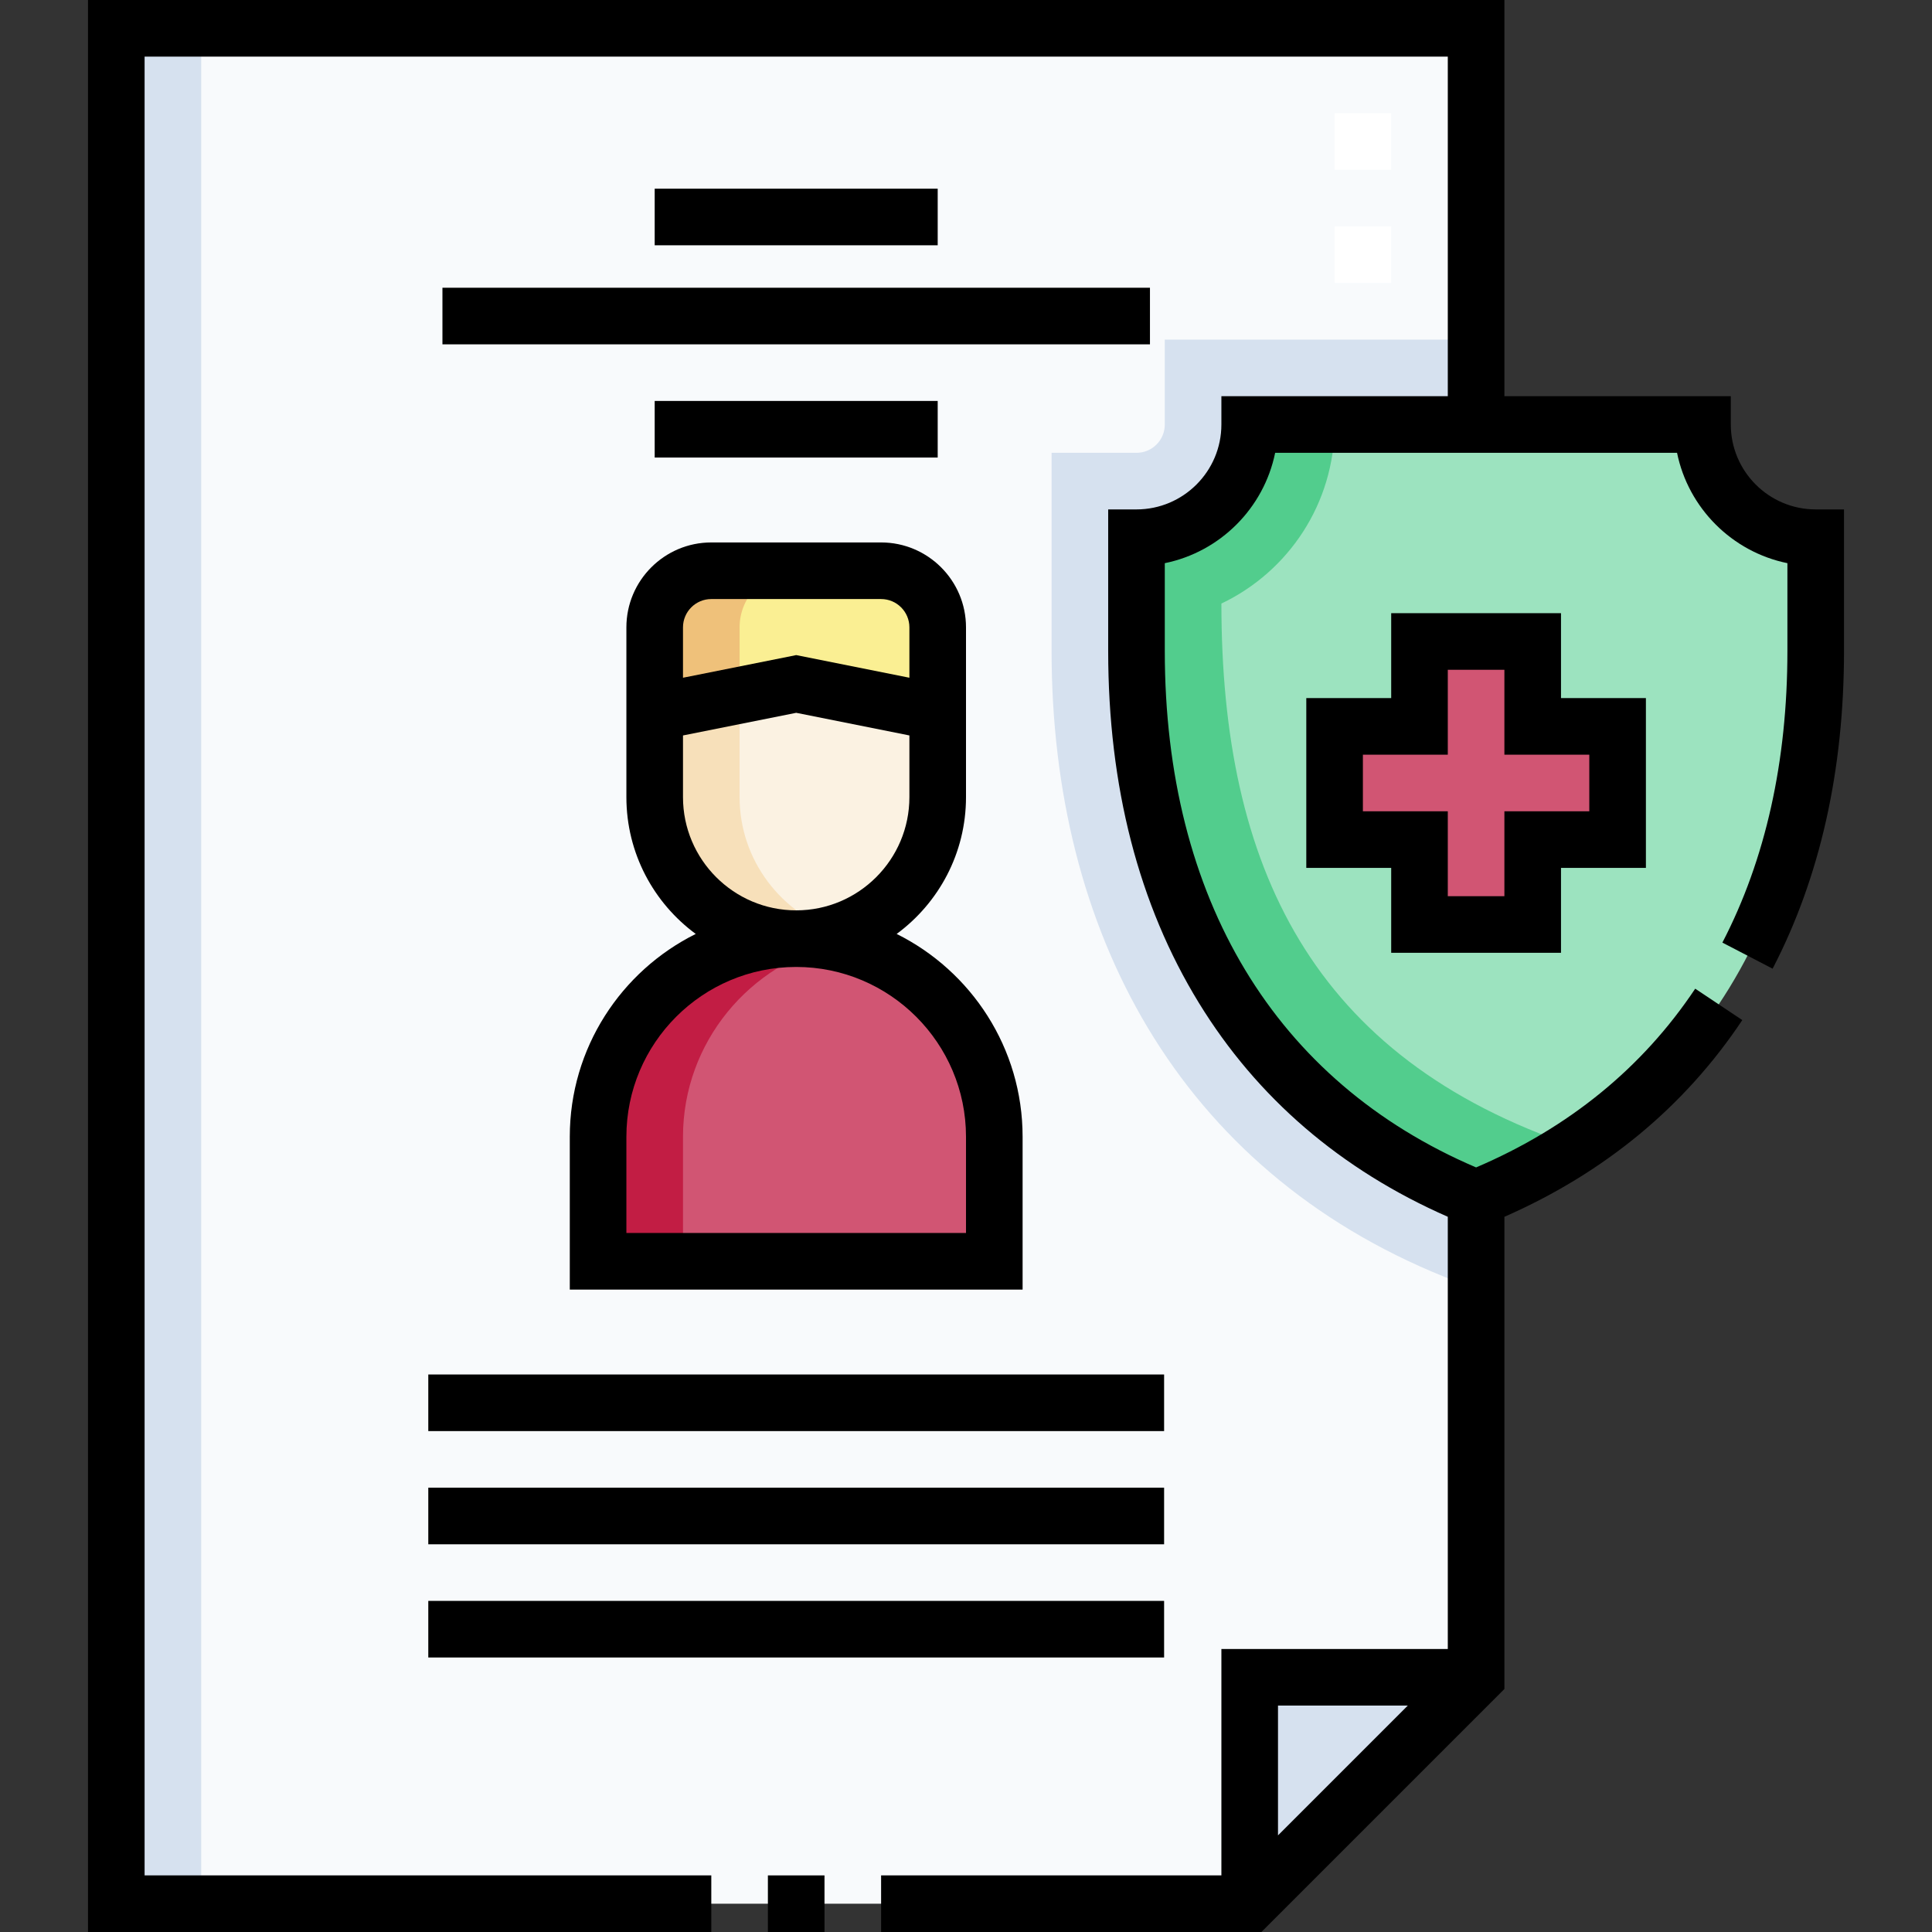 <svg xmlns="http://www.w3.org/2000/svg" id="Capa_1" height="512" viewBox="0 0 512 512" width="512"><rect x="0" y="0" width="512" height="512" fill="#333333" stroke="none"/><g><g><g clip-rule="evenodd" fill-rule="evenodd"><path d="m30.819 7.5v497h300.363v-60h60v-127c-58.875-23.784-90-76.301-90-145.001v-29.999c16.569 0 30-13.431 30-30h60v-105zm180.182 241.253c-20.625 0-37.5-16.875-37.5-37.5v-45c0-8.249 6.75-15 15-15h45c8.25 0 15 6.75 15 15v45c-.001 20.625-16.875 37.5-37.5 37.5zm-52.501 85.501v-33c0-28.874 23.624-52.501 52.5-52.501 28.875 0 52.5 23.625 52.5 52.501v33z" fill="#f8fafc"></path><path d="m211.001 248.753c-28.876 0-52.5 23.627-52.5 52.501v33h105v-33c-.001-28.876-23.625-52.501-52.5-52.501z" fill="#d15573"></path><path d="m173.5 211.253c0 20.625 16.875 37.5 37.5 37.5s37.5-16.875 37.5-37.5v-22.5l-37.5-7.5-37.5 7.5z" fill="#fbf2e2"></path><path d="m173.5 188.753 37.5-7.5 37.5 7.5v-22.5c0-8.25-6.75-15-15-15h-45c-8.25 0-15 6.751-15 15z" fill="#faef93"></path><path d="m391.181 444.5h-59.999v60z" fill="#d6e1ef"></path><path d="m301.182 172.499c0 68.7 31.124 121.217 90 145.001 58.875-23.784 90-76.301 90-145.001v-29.999c-16.569 0-30-13.431-30-30h-120c0 16.569-13.431 30-30 30zm105 72.501h-30v-22.5h-22.5v-30h22.5v-22.5h30v22.5h22.5v30h-22.5z" fill="#9ce3bf"></path><path d="m301.182 172.499c0 68.7 31.124 121.217 90 145.001 9.473-3.827 18.224-8.402 26.246-13.664-69.709-23.436-93.746-74.139-93.746-143.891 17.735-8.429 30-26.508 30-47.445h-22.5c0 16.569-13.431 30-30 30z" fill="#52cd8d"></path><path d="m353.681 192.499v30.001h22.5v22.5h30.001v-22.5h22.499v-30.001h-22.499v-22.499h-30.001v22.499z" fill="#d15573"></path><path d="m30.819 7.5v497h22.5v-497zm360.362 334.266v-24.266c-58.875-23.784-90-76.301-90-145.001v-29.999c16.569 0 30-13.431 30-30h60v-22.5h-82.5v22.5c0 4.15-3.35 7.5-7.5 7.5h-22.5v52.499c0 74.022 33.498 137.353 104.072 165.862z" fill="#d6e1ef"></path><path d="m211.001 248.753c-28.876 0-52.5 23.627-52.5 52.501v33h22.499v-33c0-25.016 17.734-46.088 41.25-51.275-3.627-.801-7.391-1.226-11.249-1.226z" fill="#c21d44"></path><path d="m173.5 211.253c0 25.396 24.881 43.327 48.75 35.764-15.173-4.807-26.25-19.054-26.25-35.764v-27l-22.5 4.5z" fill="#f7e0ba"></path><path d="m173.5 188.753 22.5-4.5v-18c0-8.249 6.75-15 15-15h-22.5c-8.25 0-15 6.751-15 15z" fill="#efc17a"></path></g><g><path d="m368.682 75h-15v-15h15zm0-30h-15v-15h15z" fill="#fff"></path></g></g><g><path d="m203.5 497h15v15h-15z"></path><path d="m481.181 135c-12.407 0-22.5-10.094-22.5-22.5v-7.5h-60v-105h-375.362v512h165.181v-15h-150.181v-482h345.362v90h-60v7.5c0 12.406-10.093 22.5-22.5 22.5h-7.5v37.499c0 35.886 8.084 67.265 24.028 93.265 15.46 25.21 37.646 44.258 65.972 56.697v114.539h-60v60h-90.181v15h100.788l64.393-64.394v-125.14c26.546-11.66 47.745-29.176 63.049-52.136l-12.481-8.32c-13.964 20.95-33.489 36.875-58.067 47.369-53.234-22.743-82.5-71.229-82.5-136.88v-23.252c14.671-2.991 26.256-14.576 29.247-29.247h106.506c2.99 14.671 14.576 26.256 29.247 29.247v23.252c0 29.276-5.798 55.283-17.232 77.299l13.312 6.914c12.555-24.173 18.92-52.506 18.92-84.213v-37.499zm-108.106 317-34.393 34.394v-34.394z"></path><path d="m413.682 252.5v-22.5h22.5v-45.001h-22.5v-22.499h-45v22.499h-22.5v45.001h22.5v22.5zm-52.501-37.5v-15.001h22.5v-22.499h15v22.499h22.5v15.001h-22.5v22.5h-15v-22.5z"></path><path d="m151 301.254v40.5h120v-40.5c0-23.527-13.617-43.922-33.377-53.75 11.135-8.2 18.377-21.393 18.377-36.251v-45c0-12.406-10.093-22.5-22.5-22.5h-45c-12.406 0-22.5 10.094-22.5 22.5v45c0 14.858 7.242 28.051 18.377 36.251-19.76 9.828-33.377 30.223-33.377 53.75zm37.5-142.501h45c4.136 0 7.5 3.364 7.5 7.5v13.351l-30-6-30 6v-13.351c0-4.136 3.365-7.5 7.5-7.5zm-7.5 52.5v-16.351l30-6 30 6v16.351c0 16.542-13.458 30-30 30s-30-13.458-30-30zm30 45c24.813 0 45 20.188 45 45.001v25.5h-90v-25.5c0-24.814 20.187-45.001 45-45.001z"></path><path d="m117.251 76.254h187.499v15h-187.499z"></path><path d="m173.5 50.004h75v15h-75z"></path><path d="m113.501 364.253h194.999v15h-194.999z"></path><path d="m113.501 424.253h194.999v15h-194.999z"></path><path d="m173.5 106.254h75v15h-75z"></path><path d="m113.501 394.253h194.999v15h-194.999z"></path></g></g></svg>
